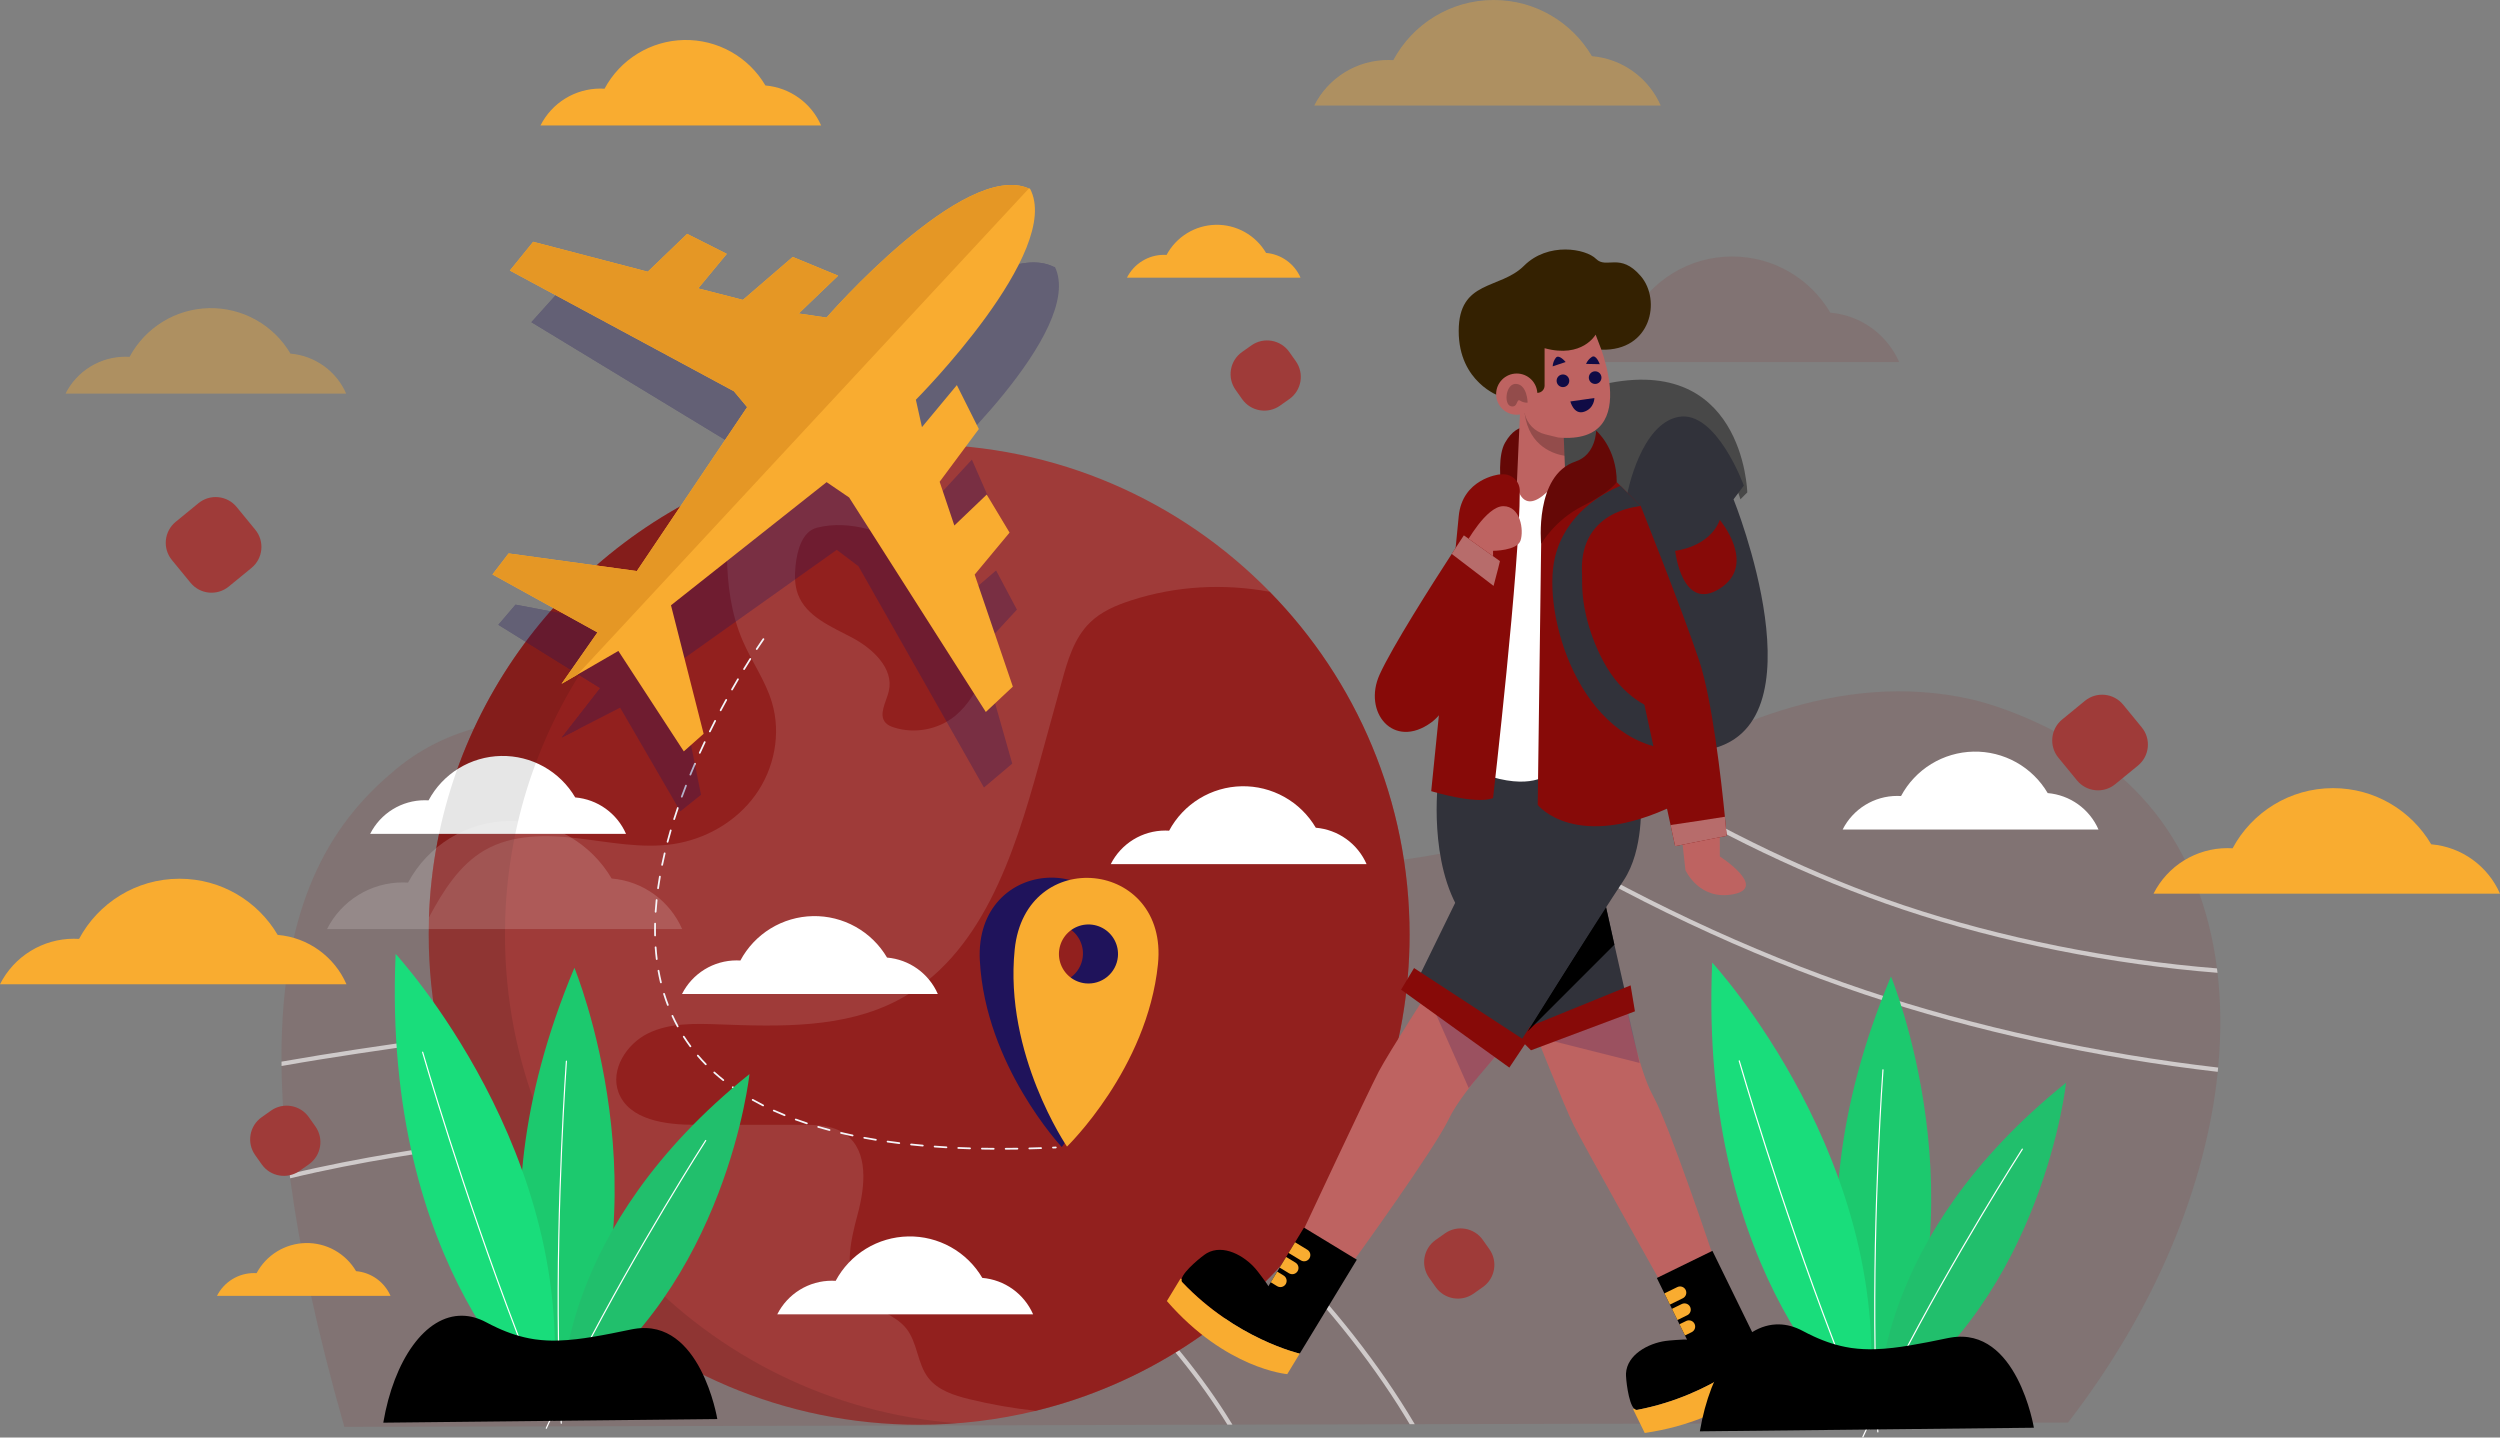 <svg width="600" height="345" viewBox="0 0 600 345" fill="none" xmlns="http://www.w3.org/2000/svg">
<rect x="0" y="0" width="600" height="345" fill="#808080" stroke="none"/>
<g clip-path="url(#clip0_948_2663)">
<g opacity="0.11">
<path d="M455.788 86.888H372.635C374.29 83.603 376.826 80.842 379.959 78.913C383.093 76.984 386.701 75.964 390.381 75.965C390.79 75.965 391.205 75.98 391.613 76.004C396.214 67.41 405.28 61.565 415.717 61.565C425.762 61.565 434.533 66.977 439.278 75.046C446.691 75.672 452.941 80.364 455.788 86.888Z" fill="#870A08"/>
</g>
<g opacity="0.11">
<path d="M532.35 256.214C532.329 256.557 532.298 256.899 532.257 257.243C529.512 284.118 517.58 313.881 496.325 341.411C444.064 341.546 391.802 341.678 339.541 341.806H338.325C324.149 341.848 309.968 341.883 295.784 341.91C295.375 341.921 294.984 341.921 294.579 341.921L82.646 342.451C76.035 319.325 71.877 299.639 69.638 282.798C69.596 282.456 69.545 282.102 69.503 281.76C68.276 272.233 67.663 263.631 67.57 255.84C67.57 255.486 67.559 255.133 67.559 254.791C67.32 213.995 81.445 195.837 95.114 184.542C149.288 139.778 263.683 234.886 364.848 199.73C365.264 199.595 365.69 199.45 366.106 199.294C372.65 196.95 379.002 194.102 385.106 190.776C386.998 189.747 389.139 188.521 391.509 187.171C391.873 186.963 392.245 186.745 392.631 186.537C410.498 176.377 440.412 160.254 473.458 167.92C475.683 168.44 501.013 174.642 517.113 194.931C525.242 205.164 530.23 218.004 532.07 232.413C532.122 232.767 532.163 233.12 532.205 233.476C533.046 240.714 533.098 248.339 532.35 256.214Z" fill="#870A08"/>
</g>
<g opacity="0.62">
<path d="M532.069 232.413C506.999 230.409 480.359 225.121 456.993 217.298C436.226 210.327 412.954 199.315 392.634 186.537C392.249 186.745 391.875 186.963 391.511 187.171C411.333 199.721 434.512 210.847 456.661 218.274C480.172 226.16 506.988 231.489 532.204 233.473C532.163 233.12 532.121 232.767 532.069 232.413Z" fill="white"/>
</g>
<g opacity="0.62">
<path d="M447.733 237.649C420.105 228.382 391.263 214.742 366.108 199.294C365.692 199.449 365.266 199.595 364.851 199.73C390.233 215.407 419.44 229.255 447.4 238.636C473.853 247.508 503.475 253.917 532.257 257.242C532.298 256.899 532.329 256.556 532.35 256.213C503.652 252.9 474.102 246.5 447.733 237.649Z" fill="white"/>
</g>
<g opacity="0.62">
<path d="M294.223 339.407C280.202 317.476 258.708 297.087 236.726 284.856C195.94 262.178 155.747 267.87 116.862 273.376C103.807 275.215 86.304 277.698 69.507 281.76C69.549 282.103 69.6 282.456 69.642 282.798C86.419 278.726 103.953 276.257 117.018 274.405C134.28 271.952 151.807 269.47 169.529 269.47C191.522 269.47 213.807 273.304 236.227 285.77C258.065 297.915 279.414 318.172 293.352 339.968C293.768 340.622 294.17 341.266 294.579 341.921C294.988 341.921 295.379 341.921 295.785 341.91C295.273 341.078 294.754 340.238 294.223 339.407Z" fill="white"/>
</g>
<g opacity="0.62">
<path d="M336.319 336.56C317.818 307.615 289.452 280.713 260.443 264.587C206.633 234.66 153.583 242.168 102.278 249.441C92.252 250.854 80.226 252.557 67.562 254.791C67.562 255.133 67.572 255.487 67.572 255.84C80.284 253.596 92.36 251.892 102.423 250.469C153.553 243.228 206.425 235.738 259.943 265.491C288.808 281.542 317.027 308.324 335.435 337.119C336.433 338.688 337.396 340.25 338.324 341.804H339.541C338.512 340.061 337.438 338.313 336.319 336.56Z" fill="white"/>
</g>
<path d="M338.301 224.288C338.301 279.627 300.083 326.047 248.582 338.599C239.418 340.821 230.022 341.943 220.593 341.939C155.577 341.936 102.887 289.271 102.887 224.288C102.887 222.898 102.915 221.529 102.945 220.163C104.663 171.216 136.222 129.879 180.05 113.815C192.694 109.167 206.354 106.64 220.595 106.64C253.553 106.64 283.372 120.177 304.734 142.022C325.513 163.227 338.301 192.276 338.301 224.288Z" fill="#9F3B39"/>
<g opacity="0.54">
<path d="M338.301 224.288C338.301 279.627 300.083 326.047 248.582 338.599C243.218 338.015 237.897 337.084 232.654 335.81C228.963 334.91 225.069 333.66 222.773 330.668C220.128 327.211 220.215 322.246 217.512 318.845C214.781 315.418 209.897 314.43 206.933 311.205C202.196 306.151 204.027 298.133 205.828 291.452C207.63 284.771 208.528 276.288 202.922 272.222C199.896 270.014 195.86 269.927 192.111 269.955H166.999C159.821 269.985 150.927 268.851 148.429 262.142C146.423 256.709 150.346 250.551 155.546 247.996C160.719 245.469 166.793 245.643 172.577 245.847C187.196 246.399 202.63 246.835 215.563 240.008C235.53 229.434 243.319 205.323 249.335 183.566L254.828 163.609C256.218 158.496 257.792 153.152 261.542 149.463C264.273 146.765 267.935 145.222 271.568 144.06C282.235 140.603 293.715 139.993 304.73 142.026C325.513 163.227 338.301 192.276 338.301 224.288Z" fill="#870A08"/>
</g>
<g opacity="0.54">
<path d="M236.153 146.701C231.223 138.916 211.872 122.617 196.06 126.644C192.507 127.549 191.303 132.103 190.928 135.748C190.689 138.079 190.698 140.495 191.528 142.685C193.527 147.957 199.428 150.363 204.42 152.988C209.413 155.613 214.606 160.411 213.305 165.896C212.686 168.504 210.738 171.524 212.559 173.491C213.078 174.051 213.813 174.357 214.54 174.592C219.488 176.192 225.218 175.109 229.241 171.812C232.251 169.347 234.222 165.869 236.092 162.458C237.411 160.052 238.747 157.526 238.854 154.783C238.968 151.902 237.699 149.139 236.153 146.701Z" fill="#870A08"/>
</g>
<g opacity="0.54">
<path d="M181.241 190.882C176.649 197.244 169.297 201.43 161.535 202.589C153.979 203.693 146.306 202.098 138.691 201.194C131.106 200.295 122.968 200.236 116.341 204.041C110.238 207.585 106.343 213.86 103.001 220.076C102.972 220.105 102.972 220.135 102.943 220.163C104.661 171.216 136.221 129.879 180.049 113.815C178.784 115.27 177.728 116.894 176.91 118.639C174.818 123.142 174.411 128.288 174.469 133.251C174.556 140.31 175.486 147.456 178.305 153.905C180.456 158.872 183.711 163.346 185.252 168.546C187.519 176.038 185.862 184.52 181.241 190.882Z" fill="#870A08"/>
</g>
<path d="M364.207 247.907C364.207 247.907 351.253 261.085 347.769 268.451C344.285 275.816 325.19 302.161 325.19 302.161L312.661 295.56C312.661 295.56 328.429 261.863 330.904 257.167C333.379 252.471 343.873 236.202 343.873 236.202L364.207 247.907Z" fill="#BE6361"/>
<path d="M389.605 237.679C389.605 237.679 392.773 255.881 396.731 263.003C400.69 270.124 410.983 300.986 410.983 300.986L398.314 307.317C398.314 307.317 380.105 274.872 377.73 270.124C375.355 265.377 368.24 247.374 368.24 247.374L389.605 237.679Z" fill="#BE6361"/>
<g opacity="0.22">
<path d="M368.786 248.88L393.513 255.113L390.121 240.351L368.786 248.88Z" fill="#1F135B"/>
</g>
<path d="M362.456 128.897C362.456 128.897 357.921 112.003 361.22 106.235C364.518 100.466 368.641 102.938 368.641 102.938L364.102 121.48L362.456 128.897Z" fill="#650806"/>
<path d="M396.262 135.49C396.262 135.49 390.49 114.885 400.385 104.998C410.28 95.112 417.7 119.832 417.7 119.832L419.349 118.184C419.349 118.184 418.524 83.571 383.069 92.637L382.113 120.503L396.262 135.49Z" fill="#484848"/>
<path d="M390.49 240.152C382.245 245.921 367.404 249.217 367.404 249.217C367.404 249.217 367.123 248.624 366.604 247.569C364.345 242.962 357.624 229.62 350.913 219.549C342.668 207.188 345.141 187.409 345.141 187.409V184.113H382.657C382.657 184.113 382.248 201.419 383.066 206.363C383.347 208.028 384.278 212.404 385.4 217.484C386.043 220.459 386.761 223.664 387.453 226.714C389.054 233.897 390.49 240.152 390.49 240.152Z" fill="#31323A"/>
<path d="M363.282 247.913L367.439 252.069L392.384 242.719L391.345 236.485L363.282 247.913Z" fill="#870A08"/>
<path d="M387.456 226.711L366.604 247.569L385.403 217.479C386.046 220.456 386.763 223.66 387.456 226.711Z" fill="black"/>
<path d="M393.789 192.353C393.789 192.353 394.613 203.891 389.666 211.308C384.718 218.724 363.284 252.514 363.284 252.514C363.284 252.514 350.092 245.921 339.373 236.856L357.512 199.77V184.113H390.494L393.789 192.353Z" fill="#31323A"/>
<path d="M376.581 122.032L363.809 121.34L365.037 93.872L366.695 95.348L375.27 102.979L375.344 103.045V103.078L375.756 109.432L376.581 122.032Z" fill="#BE6361"/>
<g opacity="0.23">
<path d="M375.757 109.432C373.184 109.061 367.016 107.338 365.911 99.23C365.557 96.617 365.928 95.512 366.695 95.348L375.27 102.979C375.298 103.009 375.323 103.042 375.344 103.078L375.757 109.432Z" fill="black"/>
</g>
<path d="M364.208 116.948C364.208 116.948 365.332 123.724 371.314 118.069L371.526 185.76C371.526 185.76 367.404 189.881 355.861 185.76C355.861 185.76 355.241 151.148 364.208 116.948Z" fill="white"/>
<path d="M359.779 113.874C359.779 113.874 350.913 114.887 350.088 123.953C349.264 133.018 343.492 189.881 343.492 189.881C343.492 189.881 354.209 193.178 358.334 191.53C358.334 191.53 364.788 135.506 364.746 117.772C364.745 117.238 364.635 116.71 364.424 116.22C364.213 115.729 363.905 115.287 363.518 114.919C363.131 114.551 362.673 114.265 362.173 114.079C361.672 113.892 361.139 113.809 360.606 113.835L359.779 113.874Z" fill="#870A08"/>
<path d="M383.117 103.35H375.237L375.707 115.242C375.707 115.242 385.267 110.767 383.117 103.35Z" fill="#484848"/>
<path d="M382.555 79.406C382.555 79.406 395.548 106.884 373.987 105.007L370.828 104.232C369.625 103.937 368.528 103.312 367.66 102.429C366.792 101.545 366.188 100.438 365.914 99.23L363.909 90.39C363.909 90.39 362.526 80.563 372.177 78.377C381.827 76.192 382.555 79.406 382.555 79.406Z" fill="#BE6361"/>
<path d="M370.702 83.571V92.548C370.702 93.009 370.519 93.45 370.193 93.776C369.867 94.101 369.425 94.284 368.965 94.284L359.983 95.109C359.983 95.109 350.088 91.812 350.088 79.451C350.088 67.089 359.983 69.557 365.755 63.792C371.526 58.028 380.596 59.672 383.069 62.144C385.542 64.616 388.841 60.496 393.786 66.265C398.732 72.034 396.317 84.284 384.333 83.927L382.952 80.306C382.952 80.306 379.772 86.046 370.702 83.571Z" fill="#342101"/>
<path d="M418.524 116.536L416.051 119.832C416.051 119.832 438.313 175.047 409.454 179.992L390.593 118.287C390.593 118.287 393.789 101.701 402.858 100.053C411.927 98.404 418.524 116.536 418.524 116.536Z" fill="#31323A"/>
<path d="M403.683 201.42L404.507 208.837C404.507 208.837 407.806 216.254 416.051 214.605C424.295 212.957 412.753 205.54 412.753 205.54V199.771L403.683 201.42Z" fill="#BE6361"/>
<path d="M402.034 193.178C378.122 204.715 369.052 193.178 369.052 193.178L369.877 130.544C369.877 120.654 388.017 115.71 388.017 115.71L393.789 121.478C393.789 121.478 392.14 142.084 397.911 161.036C398.944 164.424 399.803 167.862 400.484 171.338C401.111 174.486 401.523 177.378 401.793 179.942C402.66 188.192 402.034 193.178 402.034 193.178Z" fill="#870A08"/>
<path d="M369.877 130.546C369.877 130.546 368.228 114.063 378.122 110.767C383.069 109.118 383.069 103.35 383.069 103.35C383.069 103.35 388.017 107.47 388.017 115.711C388.017 115.711 386.368 118.184 379.772 121.48C373.175 124.776 369.877 130.546 369.877 130.546Z" fill="#650806"/>
<path d="M351.737 130.546C351.737 130.546 356.673 121.48 360.802 121.48C364.931 121.48 365.755 127.249 364.93 129.721C364.105 132.194 358.334 132.194 358.334 132.194V135.49L351.737 130.546Z" fill="#BE6361"/>
<path d="M359.983 134.666C359.983 134.666 359.439 137.031 358.457 140.616C355.835 150.225 350.096 168.594 343.492 173.399C334.423 179.992 327.002 170.927 331.124 161.861C334.142 155.22 343.583 140.394 348.414 132.944C350.179 130.224 351.325 128.485 351.325 128.485L359.983 134.666Z" fill="#870A08"/>
<path d="M403.593 180.293C402.978 180.293 402.366 180.27 401.774 180.226L401.538 180.208L401.512 179.973C401.208 177.111 400.768 174.225 400.203 171.394L400.122 170.97L400.545 171.061C402.88 171.565 404.475 171.47 404.489 171.47L404.793 171.45V180.268L404.518 180.278C404.209 180.287 403.9 180.293 403.593 180.293ZM402.052 179.676C402.761 179.721 403.488 179.735 404.223 179.716V172.044C403.089 172.041 401.957 171.926 400.845 171.703C401.357 174.338 401.763 177.016 402.052 179.676Z" fill="#1B1464"/>
<path d="M401.795 179.943C379.046 178.377 370.001 147.324 373.175 133.842C375.637 123.367 384.554 118.426 388.899 116.594L393.789 121.48C376.473 124.777 377.298 144.556 384.719 158.565C389.459 167.515 396.221 170.416 400.484 171.339C401.111 174.487 401.523 177.38 401.795 179.943Z" fill="#31323A"/>
<path d="M414.402 200.595L402.033 203.067L400.937 198.007L393.789 165.158C393.789 165.158 381.421 155.265 379.772 138.787C378.122 122.309 393.789 121.48 393.789 121.48C393.789 121.48 403.683 146.203 407.806 158.566C410.93 167.927 413.107 187.211 413.973 196.021C414.251 198.847 414.402 200.595 414.402 200.595Z" fill="#870A08"/>
<path d="M402.033 132.194C402.033 132.194 410.279 131.37 412.75 124.777C412.75 124.777 421.82 135.488 412.75 141.259C403.681 147.029 402.033 132.194 402.033 132.194Z" fill="#870A08"/>
<path d="M375.106 92.907C375.945 92.907 376.625 92.228 376.625 91.389C376.625 90.55 375.945 89.871 375.106 89.871C374.267 89.871 373.587 90.55 373.587 91.389C373.587 92.228 374.267 92.907 375.106 92.907Z" fill="#100B45"/>
<path d="M382.833 92.148C383.672 92.148 384.352 91.468 384.352 90.629C384.352 89.791 383.672 89.111 382.833 89.111C381.994 89.111 381.314 89.791 381.314 90.629C381.314 91.468 381.994 92.148 382.833 92.148Z" fill="#100B45"/>
<path d="M392.189 338.078C392.416 338.316 392.662 338.425 392.939 338.372C411.408 334.849 422.567 323.89 422.567 323.89L410.978 300.199L397.644 306.716L404.889 321.522C404.841 321.427 403.355 321.522 402.148 321.604C401.406 321.664 400.771 321.717 400.62 321.727C400.317 321.747 400.004 321.781 399.69 321.833C395.58 322.419 390.483 325.114 390.237 329.637C390.174 330.733 390.786 336.672 392.189 338.078Z" fill="black"/>
<path d="M391.955 338.238L394.737 343.916C416.153 340.788 425.106 329.072 425.106 329.072L422.57 323.89C422.57 323.89 411.411 334.846 392.942 338.372C392.666 338.425 392.419 338.316 392.193 338.078L391.955 338.238Z" fill="#F9AC30"/>
<path d="M399.454 310.415L400.769 313.103L403.873 311.586C404.229 311.412 404.502 311.103 404.631 310.728C404.76 310.353 404.734 309.942 404.56 309.585C404.385 309.229 404.077 308.956 403.701 308.827C403.326 308.699 402.914 308.724 402.558 308.898L399.454 310.415Z" fill="#F9AC30"/>
<path d="M401.265 314.119L402.58 316.807L404.943 315.652C405.119 315.566 405.277 315.446 405.407 315.299C405.537 315.151 405.637 314.98 405.701 314.794C405.765 314.608 405.791 314.412 405.779 314.216C405.767 314.02 405.716 313.828 405.63 313.652C405.543 313.475 405.423 313.317 405.276 313.187C405.129 313.057 404.957 312.958 404.771 312.894C404.396 312.765 403.984 312.79 403.628 312.965L401.265 314.119Z" fill="#F9AC30"/>
<path d="M404.699 317.029L403.077 317.821L404.391 320.509L406.013 319.715C406.367 319.539 406.637 319.231 406.763 318.857C406.89 318.483 406.864 318.074 406.69 317.72C406.517 317.365 406.21 317.093 405.837 316.964C405.464 316.835 405.055 316.858 404.699 317.029Z" fill="#F9AC30"/>
<path d="M283.593 306.957C283.511 307.276 283.556 307.542 283.75 307.747C296.683 321.388 311.937 324.864 311.937 324.864L325.637 302.327L312.957 294.624L304.394 308.71C304.45 308.618 303.568 307.418 302.845 306.449C302.395 305.857 302.007 305.351 301.917 305.229C301.732 304.977 301.535 304.735 301.326 304.503C298.614 301.362 293.594 298.526 289.651 300.759C288.693 301.298 284.02 305.019 283.593 306.957Z" fill="black"/>
<path d="M283.332 306.847L280.048 312.249C294.237 328.581 308.939 329.794 308.939 329.794L311.937 324.864C311.937 324.864 296.683 321.388 283.75 307.747C283.556 307.542 283.516 307.276 283.593 306.957L283.332 306.847Z" fill="#F9AC30"/>
<path d="M310.813 298.145L309.258 300.702L312.211 302.495C312.55 302.701 312.957 302.764 313.343 302.67C313.728 302.576 314.061 302.333 314.267 301.994C314.473 301.655 314.536 301.248 314.442 300.862C314.348 300.477 314.104 300.144 313.765 299.938L310.813 298.145Z" fill="#F9AC30"/>
<path d="M308.672 301.666L307.117 304.223L309.365 305.588C309.705 305.794 310.112 305.857 310.498 305.763C310.883 305.668 311.216 305.425 311.422 305.086C311.628 304.747 311.691 304.34 311.597 303.955C311.503 303.569 311.259 303.237 310.92 303.031L308.672 301.666Z" fill="#F9AC30"/>
<path d="M308.075 306.126L306.531 305.189L304.976 307.745L306.519 308.683C306.859 308.889 307.266 308.952 307.651 308.857C308.037 308.763 308.369 308.52 308.576 308.181C308.782 307.842 308.845 307.435 308.751 307.049C308.656 306.664 308.413 306.332 308.074 306.126H308.075Z" fill="#F9AC30"/>
<path d="M364.016 99.535C366.748 99.535 368.963 97.321 368.963 94.59C368.963 91.859 366.748 89.646 364.016 89.646C361.284 89.646 359.069 91.859 359.069 94.59C359.069 97.321 361.284 99.535 364.016 99.535Z" fill="#BE6361"/>
<path d="M376.885 96.349L382.657 95.525C382.657 95.525 382.657 97.997 380.184 98.822C377.711 99.646 376.885 96.349 376.885 96.349Z" fill="#100B45"/>
<path d="M359.983 134.666C359.983 134.666 359.439 137.031 358.457 140.616L348.414 132.944C350.179 130.224 351.325 128.485 351.325 128.485L359.983 134.666Z" fill="#B76C6B"/>
<path d="M414.402 200.595L402.034 203.067L400.937 198.007C404.681 197.471 410.073 196.639 413.973 196.021C414.251 198.847 414.402 200.595 414.402 200.595Z" fill="#B76C6B"/>
<g opacity="0.23">
<path d="M366.631 96.62C366.631 96.62 366.561 92.418 363.969 92.138C361.376 91.857 360.815 97.039 362.602 97.494C364.388 97.95 363.863 95.532 364.844 96.164C365.825 96.796 366.631 96.62 366.631 96.62Z" fill="black"/>
</g>
<path d="M503.639 199.087H442.237C443.458 196.661 445.331 194.621 447.644 193.197C449.958 191.772 452.622 191.019 455.34 191.02C455.644 191.02 455.949 191.031 456.25 191.049C457.94 187.888 460.442 185.235 463.499 183.362C466.556 181.488 470.057 180.463 473.642 180.391C477.227 180.319 480.766 181.203 483.896 182.952C487.026 184.701 489.633 187.252 491.449 190.342C494.08 190.567 496.602 191.498 498.748 193.037C500.894 194.577 502.584 196.667 503.639 199.087Z" fill="white"/>
<path d="M327.981 207.398H266.578C267.8 204.972 269.672 202.932 271.986 201.508C274.3 200.084 276.964 199.33 279.682 199.331C279.986 199.331 280.291 199.342 280.592 199.361C282.282 196.2 284.784 193.546 287.841 191.673C290.898 189.8 294.399 188.774 297.984 188.702C301.569 188.63 305.108 189.514 308.238 191.263C311.368 193.012 313.975 195.562 315.791 198.653C318.422 198.878 320.944 199.809 323.09 201.348C325.236 202.888 326.926 204.978 327.981 207.398Z" fill="white"/>
<path d="M225.08 238.564H163.678C164.9 236.138 166.772 234.099 169.086 232.674C171.399 231.25 174.064 230.496 176.781 230.497C177.086 230.497 177.39 230.508 177.691 230.526C179.381 227.366 181.884 224.712 184.94 222.839C187.997 220.965 191.498 219.94 195.083 219.868C198.668 219.796 202.208 220.68 205.337 222.429C208.467 224.178 211.074 226.729 212.89 229.819C215.522 230.044 218.044 230.975 220.189 232.515C222.335 234.054 224.025 236.144 225.08 238.564Z" fill="white"/>
<path d="M247.947 315.44H186.544C187.766 313.014 189.639 310.975 191.953 309.55C194.266 308.126 196.931 307.372 199.648 307.373C199.953 307.373 200.257 307.384 200.558 307.403C202.248 304.242 204.751 301.589 207.807 299.716C210.864 297.842 214.365 296.817 217.95 296.745C221.535 296.673 225.074 297.557 228.204 299.305C231.333 301.054 233.94 303.605 235.756 306.695C238.388 306.92 240.91 307.851 243.056 309.39C245.201 310.93 246.891 313.02 247.947 315.44Z" fill="white"/>
<path d="M150.243 200.125H88.841C90.063 197.699 91.935 195.66 94.249 194.236C96.562 192.811 99.227 192.058 101.944 192.059C102.249 192.059 102.554 192.07 102.855 192.088C104.545 188.928 107.047 186.274 110.104 184.401C113.161 182.528 116.662 181.502 120.246 181.43C123.831 181.358 127.371 182.242 130.5 183.991C133.63 185.74 136.237 188.29 138.053 191.38C140.685 191.605 143.207 192.537 145.352 194.076C147.498 195.615 149.188 197.705 150.243 200.125Z" fill="white"/>
<g opacity="0.1">
<path d="M229.767 341.577C226.747 341.823 223.685 341.933 220.593 341.933C155.581 341.933 102.887 289.275 102.887 224.287C102.887 222.897 102.917 221.532 102.947 220.159C104.656 171.212 136.216 129.878 180.052 113.817C192.695 109.171 206.354 106.64 220.593 106.64C223.684 106.64 226.746 106.759 229.777 106.996C219.041 107.811 208.469 110.107 198.362 113.817C154.526 129.878 122.966 171.212 121.258 220.159C121.227 221.532 121.196 222.894 121.196 224.287C121.194 286.206 169.027 336.931 229.767 341.577Z" fill="black"/>
</g>
<path d="M241.341 275.923C241.287 275.919 241.236 275.895 241.199 275.856C241.162 275.816 241.141 275.764 241.141 275.71C241.141 275.655 241.162 275.603 241.199 275.563C241.236 275.524 241.287 275.5 241.341 275.497C242.278 275.493 243.224 275.483 244.179 275.468C244.312 275.488 244.394 275.56 244.396 275.677C244.397 275.705 244.392 275.733 244.381 275.759C244.371 275.785 244.356 275.809 244.336 275.829C244.316 275.849 244.293 275.865 244.267 275.876C244.242 275.888 244.214 275.894 244.186 275.894C243.229 275.909 242.281 275.918 241.344 275.923H241.341ZM238.501 275.923C237.543 275.917 236.595 275.906 235.657 275.888C235.601 275.887 235.547 275.863 235.508 275.823C235.469 275.782 235.448 275.727 235.449 275.671C235.448 275.642 235.454 275.614 235.464 275.588C235.475 275.562 235.491 275.539 235.512 275.519C235.532 275.5 235.556 275.484 235.583 275.475C235.609 275.465 235.637 275.461 235.666 275.462C236.601 275.48 237.547 275.491 238.504 275.497C238.558 275.5 238.609 275.524 238.646 275.563C238.683 275.603 238.704 275.655 238.704 275.71C238.704 275.764 238.683 275.816 238.646 275.856C238.609 275.895 238.558 275.919 238.504 275.923H238.501ZM247.022 275.841C246.968 275.838 246.917 275.815 246.879 275.776C246.841 275.736 246.82 275.684 246.819 275.63C246.819 275.576 246.839 275.523 246.876 275.483C246.912 275.443 246.963 275.419 247.017 275.415C247.954 275.391 248.9 275.362 249.855 275.328C249.91 275.329 249.963 275.351 250.004 275.389C250.045 275.427 250.07 275.478 250.075 275.533C250.076 275.561 250.072 275.589 250.062 275.616C250.052 275.642 250.037 275.666 250.018 275.686C249.999 275.707 249.976 275.723 249.95 275.735C249.925 275.747 249.897 275.753 249.869 275.754C248.914 275.787 247.967 275.816 247.028 275.841H247.022ZM232.82 275.822H232.814C231.855 275.793 230.908 275.757 229.972 275.716C229.944 275.715 229.916 275.708 229.891 275.697C229.866 275.685 229.843 275.668 229.824 275.647C229.805 275.627 229.791 275.603 229.781 275.576C229.772 275.55 229.768 275.522 229.769 275.494C229.772 275.438 229.797 275.386 229.839 275.348C229.88 275.31 229.934 275.289 229.991 275.29C230.925 275.331 231.87 275.367 232.827 275.396C232.881 275.4 232.932 275.425 232.968 275.465C233.005 275.505 233.025 275.558 233.024 275.612C233.023 275.666 233.002 275.718 232.964 275.757C232.926 275.796 232.875 275.82 232.82 275.822ZM252.732 275.638C252.675 275.639 252.621 275.618 252.579 275.581C252.536 275.544 252.51 275.492 252.503 275.436C252.5 275.409 252.503 275.382 252.511 275.356C252.519 275.33 252.532 275.305 252.549 275.285C252.567 275.264 252.588 275.247 252.613 275.235C252.637 275.222 252.664 275.215 252.691 275.214L253.384 275.182C253.412 275.18 253.44 275.184 253.466 275.194C253.492 275.203 253.517 275.218 253.537 275.237C253.558 275.256 253.575 275.278 253.587 275.304C253.598 275.329 253.605 275.357 253.606 275.385C253.609 275.441 253.589 275.496 253.551 275.538C253.513 275.579 253.46 275.605 253.404 275.608L252.742 275.638H252.732ZM227.145 275.572H227.132C226.175 275.517 225.229 275.455 224.295 275.386C224.239 275.382 224.186 275.356 224.149 275.313C224.112 275.27 224.094 275.214 224.098 275.158C224.099 275.13 224.107 275.103 224.119 275.077C224.132 275.052 224.149 275.03 224.17 275.012C224.192 274.993 224.216 274.979 224.243 274.971C224.27 274.962 224.298 274.959 224.326 274.962C225.258 275.029 226.202 275.09 227.158 275.147C227.214 275.148 227.267 275.172 227.306 275.213C227.345 275.254 227.366 275.309 227.364 275.365C227.362 275.422 227.338 275.475 227.297 275.514C227.256 275.553 227.202 275.573 227.145 275.572ZM221.48 275.158H221.461C220.504 275.073 219.56 274.982 218.631 274.884C218.603 274.881 218.576 274.873 218.551 274.86C218.526 274.846 218.505 274.828 218.487 274.807C218.469 274.785 218.456 274.76 218.448 274.733C218.44 274.706 218.438 274.678 218.441 274.65C218.448 274.595 218.477 274.544 218.52 274.509C218.564 274.474 218.619 274.456 218.675 274.461C219.602 274.558 220.543 274.648 221.499 274.733C221.552 274.739 221.601 274.766 221.636 274.807C221.671 274.848 221.689 274.9 221.687 274.954C221.684 275.008 221.662 275.059 221.623 275.097C221.585 275.134 221.534 275.156 221.48 275.158ZM215.835 274.565H215.809C214.855 274.447 213.915 274.323 212.99 274.191C212.962 274.187 212.935 274.178 212.911 274.163C212.887 274.149 212.866 274.13 212.849 274.108C212.833 274.086 212.82 274.06 212.813 274.033C212.806 274.006 212.805 273.978 212.809 273.95C212.812 273.922 212.821 273.896 212.835 273.871C212.85 273.847 212.868 273.826 212.891 273.809C212.913 273.792 212.939 273.78 212.966 273.773C212.993 273.766 213.022 273.765 213.05 273.77C213.972 273.902 214.91 274.026 215.861 274.142C215.914 274.15 215.962 274.178 215.996 274.219C216.029 274.261 216.046 274.313 216.043 274.367C216.039 274.42 216.016 274.47 215.978 274.507C215.939 274.544 215.889 274.565 215.835 274.567V274.565ZM210.212 273.763C210.201 273.764 210.19 273.764 210.178 273.763C209.228 273.609 208.294 273.447 207.375 273.277C207.32 273.266 207.272 273.235 207.24 273.189C207.208 273.143 207.196 273.086 207.205 273.031C207.216 272.977 207.248 272.929 207.294 272.897C207.339 272.865 207.396 272.852 207.451 272.86C208.366 273.03 209.297 273.192 210.244 273.346C210.298 273.354 210.346 273.382 210.379 273.424C210.412 273.467 210.429 273.52 210.424 273.573C210.42 273.627 210.395 273.677 210.356 273.713C210.316 273.749 210.264 273.769 210.21 273.769L210.212 273.763ZM204.628 272.73C204.613 272.73 204.599 272.729 204.584 272.726C203.642 272.528 202.716 272.323 201.807 272.11C201.78 272.103 201.754 272.092 201.732 272.075C201.709 272.059 201.69 272.038 201.675 272.015C201.66 271.991 201.65 271.964 201.646 271.937C201.641 271.909 201.642 271.881 201.649 271.854C201.655 271.827 201.667 271.801 201.683 271.778C201.699 271.755 201.72 271.736 201.744 271.721C201.768 271.707 201.794 271.697 201.822 271.692C201.849 271.688 201.878 271.689 201.905 271.695C202.811 271.908 203.733 272.112 204.672 272.309C204.724 272.32 204.771 272.349 204.802 272.392C204.834 272.434 204.848 272.487 204.842 272.54C204.837 272.593 204.812 272.641 204.772 272.677C204.733 272.712 204.681 272.731 204.628 272.73ZM199.094 271.424C199.076 271.424 199.057 271.421 199.04 271.416C198.119 271.171 197.198 270.918 196.298 270.653C196.247 270.635 196.204 270.598 196.178 270.549C196.153 270.501 196.148 270.444 196.164 270.391C196.179 270.339 196.215 270.294 196.262 270.267C196.31 270.239 196.366 270.232 196.42 270.245C197.314 270.508 198.232 270.764 199.148 271.005C199.198 271.018 199.242 271.049 199.271 271.092C199.301 271.135 199.313 271.187 199.306 271.238C199.3 271.29 199.274 271.337 199.235 271.371C199.196 271.405 199.146 271.424 199.094 271.424ZM193.648 269.819C193.625 269.819 193.603 269.815 193.582 269.808C192.682 269.512 191.774 269.199 190.893 268.877C190.841 268.856 190.8 268.816 190.778 268.765C190.755 268.715 190.753 268.658 190.772 268.606C190.791 268.554 190.83 268.511 190.879 268.487C190.929 268.463 190.986 268.459 191.039 268.476C191.916 268.797 192.816 269.109 193.714 269.403C193.763 269.419 193.804 269.451 193.831 269.494C193.858 269.538 193.868 269.589 193.86 269.64C193.852 269.69 193.826 269.736 193.787 269.769C193.748 269.801 193.699 269.819 193.648 269.819ZM188.318 267.868C188.29 267.868 188.262 267.862 188.236 267.852C187.35 267.492 186.471 267.116 185.618 266.728C185.593 266.716 185.57 266.7 185.551 266.679C185.532 266.659 185.517 266.635 185.507 266.609C185.497 266.582 185.493 266.555 185.494 266.527C185.495 266.499 185.501 266.471 185.513 266.446C185.536 266.395 185.579 266.355 185.632 266.335C185.685 266.315 185.743 266.317 185.795 266.339C186.638 266.723 187.513 267.099 188.394 267.457C188.439 267.477 188.475 267.511 188.498 267.554C188.52 267.597 188.527 267.647 188.518 267.694C188.508 267.742 188.483 267.785 188.445 267.816C188.408 267.848 188.361 267.865 188.312 267.866L188.318 267.868ZM183.151 265.519C183.118 265.52 183.085 265.512 183.055 265.497C182.196 265.061 181.352 264.61 180.545 264.154C180.52 264.14 180.499 264.122 180.482 264.1C180.464 264.078 180.452 264.052 180.444 264.026C180.437 263.999 180.435 263.971 180.438 263.943C180.441 263.915 180.45 263.888 180.464 263.864C180.478 263.84 180.496 263.818 180.518 263.801C180.54 263.784 180.565 263.771 180.592 263.764C180.619 263.756 180.647 263.754 180.675 263.757C180.703 263.761 180.73 263.77 180.754 263.783C181.556 264.236 182.395 264.683 183.247 265.116C183.291 265.138 183.325 265.173 183.346 265.217C183.366 265.26 183.371 265.309 183.36 265.356C183.349 265.403 183.322 265.445 183.284 265.474C183.246 265.504 183.199 265.52 183.151 265.519ZM178.214 262.725C178.174 262.725 178.134 262.714 178.1 262.693C177.294 262.184 176.498 261.651 175.733 261.108C175.687 261.075 175.656 261.026 175.646 260.97C175.637 260.915 175.65 260.858 175.682 260.812C175.715 260.765 175.764 260.734 175.82 260.725C175.876 260.715 175.933 260.728 175.979 260.76C176.738 261.298 177.528 261.828 178.327 262.332C178.366 262.357 178.395 262.394 178.412 262.437C178.428 262.48 178.43 262.527 178.417 262.571C178.404 262.615 178.377 262.654 178.341 262.682C178.304 262.71 178.259 262.725 178.213 262.725H178.214ZM173.589 259.442C173.541 259.442 173.494 259.426 173.457 259.396C172.712 258.802 171.984 258.182 171.284 257.553C171.263 257.534 171.246 257.511 171.234 257.486C171.222 257.461 171.215 257.434 171.214 257.406C171.213 257.378 171.217 257.35 171.226 257.323C171.235 257.297 171.25 257.273 171.269 257.252C171.287 257.232 171.31 257.215 171.335 257.203C171.361 257.191 171.388 257.184 171.416 257.182C171.444 257.181 171.472 257.185 171.498 257.195C171.524 257.204 171.549 257.218 171.569 257.237C172.261 257.86 172.985 258.474 173.722 259.063C173.744 259.08 173.763 259.102 173.776 259.126C173.79 259.151 173.798 259.178 173.801 259.206C173.805 259.233 173.802 259.262 173.794 259.288C173.787 259.315 173.774 259.34 173.756 259.362C173.736 259.387 173.711 259.407 173.683 259.421C173.655 259.435 173.623 259.442 173.592 259.442H173.589ZM169.382 255.643C169.353 255.644 169.325 255.638 169.299 255.627C169.273 255.616 169.249 255.6 169.229 255.58C168.564 254.899 167.92 254.19 167.306 253.475C167.27 253.432 167.252 253.375 167.256 253.319C167.261 253.262 167.288 253.21 167.332 253.173C167.375 253.137 167.431 253.119 167.488 253.123C167.544 253.128 167.597 253.155 167.633 253.199C168.24 253.908 168.879 254.609 169.537 255.282C169.557 255.302 169.573 255.325 169.584 255.351C169.594 255.377 169.6 255.405 169.6 255.433C169.6 255.46 169.594 255.488 169.584 255.514C169.573 255.54 169.557 255.563 169.537 255.583C169.517 255.603 169.493 255.619 169.467 255.629C169.441 255.639 169.412 255.644 169.384 255.643H169.382ZM165.7 251.332C165.667 251.332 165.634 251.324 165.605 251.309C165.575 251.294 165.549 251.273 165.529 251.246C164.965 250.486 164.42 249.697 163.91 248.9C163.883 248.853 163.876 248.797 163.889 248.744C163.902 248.691 163.935 248.645 163.981 248.615C164.027 248.586 164.083 248.575 164.136 248.585C164.19 248.596 164.238 248.626 164.269 248.67C164.774 249.459 165.313 250.24 165.871 250.992C165.888 251.014 165.9 251.04 165.907 251.067C165.914 251.094 165.915 251.122 165.911 251.15C165.907 251.177 165.898 251.204 165.883 251.228C165.869 251.252 165.85 251.273 165.827 251.289C165.791 251.317 165.748 251.331 165.703 251.332H165.7ZM162.648 246.555C162.61 246.555 162.572 246.545 162.539 246.525C162.507 246.506 162.48 246.478 162.462 246.444C162.009 245.615 161.58 244.758 161.184 243.895C161.172 243.87 161.165 243.842 161.164 243.814C161.163 243.787 161.168 243.759 161.178 243.732C161.187 243.706 161.202 243.682 161.221 243.662C161.24 243.641 161.263 243.625 161.288 243.613C161.314 243.601 161.341 243.595 161.369 243.594C161.397 243.593 161.425 243.597 161.451 243.607C161.477 243.617 161.501 243.631 161.522 243.65C161.542 243.669 161.559 243.692 161.571 243.718C161.962 244.571 162.389 245.419 162.835 246.239C162.863 246.289 162.869 246.347 162.854 246.401C162.839 246.455 162.803 246.501 162.754 246.529C162.721 246.546 162.685 246.555 162.648 246.555ZM160.283 241.404C160.24 241.404 160.197 241.39 160.162 241.366C160.126 241.341 160.099 241.307 160.083 241.266C159.75 240.39 159.44 239.484 159.161 238.574C159.145 238.52 159.15 238.461 159.177 238.411C159.204 238.361 159.249 238.323 159.303 238.307C159.358 238.29 159.416 238.296 159.466 238.322C159.516 238.349 159.554 238.394 159.57 238.449C159.847 239.348 160.155 240.248 160.484 241.115C160.504 241.168 160.502 241.226 160.479 241.278C160.456 241.329 160.413 241.37 160.361 241.39C160.336 241.399 160.31 241.404 160.283 241.404ZM158.618 235.987C158.57 235.987 158.524 235.971 158.486 235.942C158.449 235.912 158.422 235.87 158.411 235.824C158.193 234.914 157.997 233.975 157.829 233.032C157.822 233.003 157.821 232.974 157.826 232.945C157.831 232.916 157.842 232.889 157.858 232.865C157.873 232.84 157.894 232.819 157.919 232.803C157.943 232.787 157.97 232.776 157.999 232.771C158.028 232.766 158.057 232.767 158.085 232.774C158.114 232.781 158.14 232.793 158.164 232.81C158.187 232.828 158.207 232.85 158.221 232.875C158.236 232.9 158.245 232.928 158.248 232.957C158.412 233.892 158.609 234.822 158.826 235.723C158.833 235.751 158.834 235.779 158.829 235.807C158.825 235.834 158.815 235.861 158.8 235.885C158.786 235.909 158.767 235.93 158.744 235.946C158.721 235.963 158.695 235.974 158.668 235.981C158.652 235.986 158.635 235.988 158.618 235.989V235.987ZM157.617 230.4C157.565 230.4 157.514 230.38 157.475 230.346C157.436 230.312 157.411 230.264 157.405 230.212C157.292 229.287 157.201 228.332 157.134 227.37C157.132 227.342 157.136 227.314 157.145 227.287C157.153 227.261 157.167 227.236 157.186 227.215C157.204 227.194 157.227 227.177 157.252 227.164C157.277 227.152 157.304 227.145 157.332 227.143C157.36 227.14 157.388 227.143 157.415 227.152C157.442 227.161 157.466 227.175 157.488 227.193C157.509 227.211 157.526 227.234 157.538 227.259C157.551 227.284 157.558 227.312 157.56 227.34C157.626 228.294 157.716 229.243 157.828 230.16C157.835 230.216 157.819 230.273 157.784 230.317C157.749 230.362 157.698 230.391 157.642 230.398L157.617 230.4ZM157.219 224.726C157.163 224.726 157.11 224.704 157.07 224.665C157.03 224.626 157.007 224.573 157.006 224.517C156.997 224.076 156.992 223.634 156.992 223.192C156.992 222.684 156.998 222.176 157.01 221.668C157.01 221.64 157.016 221.612 157.027 221.586C157.038 221.56 157.054 221.537 157.075 221.518C157.095 221.498 157.119 221.483 157.145 221.473C157.171 221.463 157.199 221.459 157.227 221.46C157.255 221.46 157.283 221.467 157.309 221.478C157.334 221.489 157.358 221.505 157.377 221.525C157.396 221.546 157.411 221.569 157.422 221.595C157.432 221.622 157.437 221.649 157.436 221.677C157.424 222.183 157.418 222.688 157.418 223.192C157.418 223.631 157.423 224.069 157.432 224.508C157.433 224.536 157.428 224.564 157.418 224.59C157.407 224.616 157.392 224.64 157.373 224.66C157.353 224.68 157.33 224.697 157.305 224.708C157.279 224.719 157.251 224.725 157.223 224.726H157.219ZM157.349 219.044H157.335C157.279 219.04 157.226 219.014 157.189 218.971C157.152 218.929 157.133 218.874 157.137 218.817C157.197 217.885 157.278 216.93 157.377 215.978C157.383 215.922 157.411 215.871 157.455 215.835C157.499 215.799 157.555 215.783 157.611 215.789C157.667 215.794 157.719 215.822 157.754 215.866C157.79 215.91 157.807 215.966 157.801 216.022C157.703 216.969 157.622 217.919 157.562 218.845C157.558 218.899 157.535 218.949 157.496 218.986C157.456 219.023 157.405 219.043 157.351 219.044H157.349ZM157.933 213.394C157.923 213.395 157.913 213.395 157.903 213.394C157.847 213.386 157.797 213.357 157.763 213.312C157.729 213.267 157.714 213.21 157.722 213.154C157.852 212.228 158 211.279 158.164 210.334C158.176 210.28 158.207 210.232 158.253 210.201C158.299 210.17 158.355 210.158 158.409 210.168C158.464 210.177 158.513 210.207 158.545 210.252C158.578 210.296 158.592 210.352 158.585 210.407C158.421 211.347 158.273 212.287 158.144 213.213C158.136 213.263 158.111 213.309 158.073 213.342C158.035 213.375 157.986 213.394 157.935 213.394H157.933ZM158.906 207.784C158.892 207.784 158.877 207.783 158.863 207.779C158.836 207.774 158.81 207.763 158.787 207.747C158.764 207.731 158.744 207.711 158.729 207.688C158.714 207.665 158.703 207.638 158.698 207.611C158.693 207.584 158.693 207.556 158.699 207.528C158.887 206.613 159.094 205.677 159.314 204.748C159.327 204.693 159.361 204.646 159.41 204.616C159.458 204.586 159.515 204.577 159.57 204.59C159.625 204.603 159.673 204.637 159.703 204.685C159.733 204.733 159.742 204.791 159.729 204.846C159.51 205.774 159.304 206.706 159.116 207.617C159.106 207.664 159.08 207.707 159.042 207.737C159.004 207.768 158.956 207.784 158.908 207.784H158.906ZM160.21 202.25C160.192 202.25 160.173 202.248 160.155 202.243C160.101 202.229 160.054 202.193 160.026 202.144C159.997 202.096 159.989 202.038 160.003 201.983C160.246 201.066 160.5 200.152 160.766 199.243C160.773 199.216 160.786 199.191 160.804 199.169C160.821 199.147 160.843 199.129 160.867 199.116C160.892 199.102 160.919 199.094 160.947 199.091C160.974 199.088 161.003 199.09 161.029 199.098C161.056 199.106 161.081 199.119 161.103 199.136C161.125 199.154 161.143 199.175 161.157 199.2C161.17 199.224 161.179 199.251 161.182 199.279C161.185 199.307 161.182 199.335 161.175 199.362C160.911 200.268 160.658 201.178 160.416 202.092C160.404 202.137 160.378 202.177 160.341 202.205C160.304 202.234 160.259 202.25 160.212 202.25H160.21ZM161.796 196.801C161.775 196.801 161.753 196.798 161.732 196.792C161.705 196.783 161.68 196.77 161.659 196.751C161.638 196.733 161.62 196.711 161.607 196.687C161.594 196.662 161.587 196.635 161.584 196.607C161.582 196.579 161.585 196.551 161.594 196.524C161.881 195.617 162.178 194.715 162.484 193.82C162.505 193.77 162.544 193.729 162.594 193.706C162.643 193.684 162.7 193.681 162.751 193.699C162.803 193.717 162.846 193.753 162.871 193.801C162.897 193.85 162.902 193.906 162.888 193.958C162.582 194.85 162.286 195.748 161.999 196.653C161.986 196.695 161.959 196.733 161.923 196.76C161.887 196.786 161.843 196.801 161.798 196.801H161.796ZM163.634 191.423C163.6 191.423 163.566 191.414 163.535 191.399C163.505 191.383 163.479 191.36 163.459 191.332C163.44 191.304 163.427 191.271 163.422 191.237C163.418 191.203 163.422 191.169 163.433 191.137C163.761 190.242 164.095 189.354 164.437 188.473C164.447 188.446 164.462 188.423 164.482 188.402C164.501 188.382 164.524 188.366 164.55 188.355C164.575 188.343 164.603 188.337 164.631 188.337C164.659 188.336 164.687 188.341 164.713 188.352C164.765 188.372 164.808 188.413 164.83 188.464C164.853 188.516 164.855 188.574 164.835 188.627C164.495 189.504 164.161 190.388 163.834 191.28C163.82 191.322 163.793 191.358 163.757 191.383C163.722 191.409 163.679 191.422 163.635 191.423H163.634ZM165.689 186.122C165.654 186.122 165.619 186.113 165.589 186.097C165.558 186.081 165.531 186.057 165.512 186.028C165.492 185.999 165.48 185.965 165.477 185.93C165.473 185.896 165.478 185.861 165.492 185.828C165.855 184.944 166.223 184.069 166.595 183.204C166.618 183.153 166.66 183.112 166.712 183.091C166.765 183.07 166.823 183.071 166.875 183.093C166.927 183.115 166.968 183.157 166.989 183.21C167.01 183.262 167.009 183.321 166.986 183.373C166.615 184.235 166.248 185.107 165.886 185.989C165.87 186.028 165.843 186.062 165.808 186.085C165.774 186.109 165.733 186.122 165.69 186.122H165.689ZM167.939 180.901C167.908 180.901 167.879 180.894 167.851 180.882C167.799 180.859 167.759 180.816 167.739 180.763C167.719 180.71 167.721 180.652 167.744 180.6C168.14 179.724 168.538 178.863 168.937 178.015C168.949 177.99 168.966 177.967 168.987 177.949C169.008 177.93 169.032 177.915 169.058 177.906C169.084 177.896 169.112 177.892 169.14 177.894C169.168 177.895 169.196 177.902 169.221 177.914C169.246 177.926 169.269 177.942 169.288 177.963C169.307 177.984 169.321 178.008 169.331 178.034C169.34 178.061 169.344 178.088 169.343 178.116C169.342 178.144 169.335 178.172 169.323 178.197C168.924 179.042 168.527 179.902 168.132 180.775C168.116 180.812 168.089 180.844 168.055 180.866C168.021 180.889 167.981 180.901 167.94 180.901H167.939ZM170.363 175.757C170.331 175.757 170.299 175.75 170.27 175.735C170.245 175.723 170.223 175.706 170.204 175.685C170.186 175.664 170.172 175.639 170.162 175.613C170.153 175.586 170.15 175.558 170.151 175.531C170.153 175.503 170.16 175.475 170.173 175.45C170.598 174.584 171.023 173.735 171.447 172.905C171.473 172.855 171.518 172.817 171.571 172.799C171.625 172.782 171.683 172.786 171.734 172.812C171.784 172.837 171.822 172.882 171.84 172.936C171.857 172.989 171.853 173.048 171.827 173.098C171.405 173.927 170.981 174.773 170.555 175.638C170.537 175.674 170.51 175.704 170.477 175.725C170.443 175.746 170.405 175.757 170.365 175.757H170.363ZM172.949 170.687C172.915 170.687 172.881 170.679 172.85 170.662C172.8 170.636 172.763 170.591 172.746 170.537C172.73 170.483 172.735 170.424 172.761 170.374C173.218 169.514 173.668 168.678 174.114 167.868C174.141 167.819 174.187 167.782 174.241 167.766C174.295 167.751 174.353 167.757 174.403 167.784C174.452 167.812 174.489 167.857 174.505 167.911C174.52 167.966 174.514 168.024 174.487 168.073C174.044 168.88 173.595 169.714 173.138 170.574C173.121 170.609 173.094 170.638 173.061 170.659C173.028 170.679 172.99 170.691 172.951 170.692L172.949 170.687ZM175.688 165.7C175.651 165.7 175.615 165.69 175.583 165.672C175.558 165.658 175.537 165.64 175.519 165.618C175.502 165.596 175.489 165.571 175.482 165.544C175.474 165.517 175.472 165.489 175.475 165.461C175.478 165.433 175.487 165.406 175.501 165.382C175.992 164.521 176.467 163.699 176.926 162.915C176.94 162.891 176.959 162.87 176.981 162.853C177.004 162.837 177.029 162.824 177.056 162.817C177.083 162.81 177.111 162.808 177.139 162.812C177.167 162.816 177.193 162.825 177.217 162.839C177.241 162.854 177.263 162.872 177.279 162.895C177.296 162.917 177.309 162.942 177.316 162.969C177.323 162.996 177.324 163.024 177.321 163.052C177.317 163.08 177.308 163.106 177.293 163.131C176.834 163.912 176.36 164.733 175.872 165.592C175.854 165.625 175.827 165.652 175.795 165.672C175.763 165.692 175.727 165.703 175.689 165.704L175.688 165.7ZM178.572 160.794C178.533 160.794 178.495 160.783 178.462 160.763C178.438 160.748 178.417 160.729 178.4 160.706C178.384 160.684 178.372 160.658 178.365 160.631C178.359 160.604 178.357 160.576 178.362 160.548C178.366 160.52 178.376 160.494 178.39 160.47C178.926 159.59 179.429 158.781 179.892 158.047C179.906 158.022 179.925 158 179.948 157.982C179.971 157.964 179.997 157.952 180.025 157.945C180.053 157.937 180.083 157.936 180.111 157.941C180.14 157.945 180.167 157.955 180.192 157.971C180.216 157.986 180.237 158.007 180.254 158.03C180.27 158.054 180.282 158.081 180.287 158.11C180.293 158.138 180.293 158.167 180.287 158.196C180.281 158.224 180.269 158.251 180.252 158.274C179.791 159.005 179.29 159.813 178.755 160.691C178.736 160.723 178.71 160.75 178.678 160.768C178.646 160.787 178.61 160.797 178.574 160.798L178.572 160.794ZM181.613 155.978C181.575 155.978 181.537 155.968 181.505 155.949C181.472 155.929 181.445 155.901 181.427 155.868C181.409 155.834 181.4 155.796 181.401 155.758C181.403 155.72 181.415 155.683 181.435 155.651C182.433 154.133 183.034 153.285 183.041 153.28C183.056 153.256 183.076 153.235 183.1 153.219C183.124 153.202 183.151 153.191 183.179 153.186C183.207 153.18 183.236 153.18 183.264 153.186C183.293 153.193 183.319 153.204 183.343 153.221C183.366 153.237 183.386 153.259 183.401 153.283C183.416 153.308 183.426 153.335 183.43 153.364C183.434 153.392 183.433 153.421 183.425 153.449C183.418 153.477 183.405 153.503 183.387 153.525C183.382 153.534 182.784 154.376 181.791 155.887C181.772 155.916 181.746 155.94 181.715 155.957C181.684 155.973 181.65 155.982 181.615 155.982L181.613 155.978Z" fill="#F4F4F9"/>
<path d="M235.159 230.501C236.491 255.745 254.828 275.3 254.828 275.3C254.828 275.3 271.007 253.926 269.675 228.682C268.343 203.437 233.827 205.256 235.159 230.501ZM253.195 235.913C251.794 235.987 250.404 235.644 249.198 234.927C247.993 234.211 247.027 233.153 246.423 231.888C245.819 230.623 245.604 229.208 245.805 227.821C246.006 226.434 246.614 225.137 247.552 224.095C248.49 223.054 249.717 222.313 251.076 221.968C252.435 221.622 253.866 221.688 255.188 222.155C256.51 222.623 257.663 223.472 258.503 224.594C259.342 225.717 259.829 227.064 259.903 228.463C259.952 229.393 259.818 230.323 259.507 231.2C259.196 232.078 258.716 232.885 258.093 233.577C257.47 234.269 256.717 234.831 255.876 235.232C255.036 235.633 254.125 235.864 253.195 235.913Z" fill="#1F135B"/>
<path d="M243.526 227.891C240.964 253.041 256.079 275.179 256.079 275.179C256.079 275.179 275.349 256.541 277.912 231.391C280.476 206.241 246.089 202.742 243.526 227.891ZM260.516 236.007C259.121 235.865 257.799 235.313 256.718 234.42C255.637 233.527 254.845 232.334 254.442 230.992C254.039 229.649 254.044 228.217 254.456 226.877C254.867 225.537 255.667 224.349 256.754 223.464C257.841 222.578 259.166 222.035 260.562 221.902C261.958 221.769 263.362 222.053 264.597 222.718C265.832 223.383 266.841 224.399 267.498 225.637C268.155 226.875 268.43 228.281 268.288 229.675C268.193 230.601 267.918 231.499 267.476 232.318C267.034 233.138 266.436 233.862 265.714 234.45C264.992 235.038 264.162 235.478 263.27 235.745C262.378 236.013 261.442 236.101 260.516 236.007Z" fill="#F9AC30"/>
<path d="M450.504 339.175C450.504 339.175 426.54 299.337 453.836 234.35C453.836 234.35 476.864 290.179 451.799 339.286L450.504 339.175Z" fill="#1CC96E"/>
<path d="M450.683 343.795C450.646 343.795 450.611 343.781 450.585 343.756C450.558 343.731 450.542 343.697 450.54 343.66C450.531 343.459 450.52 343.268 450.5 343.078L450.316 339.116C450.105 334.333 449.955 329.184 449.869 323.812C449.357 289.859 451.75 257.084 451.771 256.757C451.77 256.738 451.774 256.719 451.782 256.702C451.79 256.684 451.802 256.669 451.816 256.656C451.831 256.644 451.848 256.635 451.866 256.629C451.885 256.624 451.904 256.623 451.923 256.626C451.942 256.628 451.96 256.633 451.977 256.641C451.993 256.649 452.008 256.661 452.02 256.675C452.032 256.689 452.042 256.706 452.047 256.723C452.053 256.741 452.055 256.76 452.054 256.778C452.03 257.105 449.64 289.867 450.153 323.808C450.239 329.177 450.389 334.323 450.601 339.103L450.784 343.057C450.803 343.245 450.814 343.44 450.824 343.646C450.825 343.665 450.823 343.684 450.816 343.701C450.81 343.719 450.8 343.735 450.788 343.749C450.775 343.763 450.76 343.774 450.743 343.782C450.726 343.79 450.708 343.794 450.689 343.795H450.683Z" fill="white"/>
<path d="M447.024 339.186C447.024 339.186 407.574 307.575 410.926 231.019C410.926 231.019 455.448 279.291 448.386 338.809L447.024 339.186Z" fill="#19DD7B"/>
<path d="M448.579 343.089C448.552 343.089 448.525 343.081 448.502 343.066C448.478 343.051 448.46 343.029 448.449 343.003C447.9 341.734 447.36 340.462 446.818 339.182C444.5 333.661 442.133 327.754 439.782 321.626C439.779 321.613 439.776 321.601 439.773 321.588C426.881 287.906 417.369 254.977 417.278 254.65C417.267 254.614 417.272 254.575 417.29 254.542C417.308 254.509 417.339 254.485 417.375 254.474C417.393 254.469 417.412 254.467 417.43 254.469C417.449 254.47 417.467 254.476 417.484 254.485C417.5 254.494 417.514 254.506 417.526 254.521C417.538 254.536 417.546 254.553 417.551 254.571C417.645 254.898 427.154 287.819 440.052 321.518C440.057 321.53 440.06 321.542 440.062 321.554C442.4 327.653 444.766 333.557 447.083 339.075C447.625 340.354 448.164 341.625 448.714 342.894C448.728 342.929 448.729 342.968 448.715 343.002C448.701 343.037 448.674 343.065 448.639 343.08C448.62 343.088 448.6 343.091 448.579 343.089Z" fill="white"/>
<path d="M451.006 336.617C451.006 336.617 449.25 297.26 495.851 259.859C495.851 259.859 490.447 310.753 451.925 337.222L451.006 336.617Z" fill="#21BF6C"/>
<path d="M447.083 345.003C447.064 345.003 447.045 344.999 447.027 344.991C446.993 344.976 446.966 344.948 446.952 344.913C446.938 344.878 446.938 344.839 446.953 344.805C447.014 344.664 447.082 344.517 447.151 344.369C447.881 342.763 448.653 341.107 449.457 339.425C449.459 339.418 449.462 339.41 449.465 339.402C449.811 338.667 450.166 337.931 450.528 337.195L450.874 336.481C450.874 336.473 450.877 336.465 450.881 336.459C452.051 334.062 453.265 331.635 454.491 329.232C454.577 329.069 454.66 328.905 454.743 328.742C454.893 328.446 455.041 328.152 455.199 327.859L455.206 327.845C455.207 327.841 455.208 327.838 455.21 327.835C468.904 301.214 485.077 275.97 485.239 275.718C485.249 275.703 485.262 275.689 485.277 275.678C485.292 275.668 485.31 275.66 485.328 275.656C485.346 275.652 485.365 275.652 485.383 275.655C485.401 275.658 485.419 275.665 485.435 275.675C485.45 275.685 485.464 275.698 485.475 275.714C485.485 275.729 485.493 275.746 485.497 275.764C485.501 275.782 485.501 275.801 485.498 275.82C485.494 275.838 485.488 275.855 485.478 275.871C485.314 276.123 469.151 301.357 455.464 327.965L455.459 327.975L455.451 327.99C455.293 328.282 455.145 328.575 454.996 328.87C454.915 329.034 454.833 329.197 454.744 329.365C453.521 331.757 452.31 334.182 451.144 336.573C451.143 336.58 451.14 336.587 451.137 336.594L450.784 337.322C450.43 338.053 450.078 338.778 449.735 339.508C449.733 339.516 449.73 339.525 449.726 339.533C448.921 341.217 448.146 342.878 447.423 344.469C447.342 344.632 447.278 344.78 447.219 344.918C447.208 344.944 447.188 344.966 447.164 344.981C447.14 344.996 447.112 345.004 447.083 345.003Z" fill="white"/>
<path d="M488.131 342.657L450.886 343.053L450.64 343.063L440.225 343.175L407.963 343.521C410.516 328.517 418.032 317.66 426.973 317.853C428.814 317.883 430.705 318.381 432.628 319.406C433.492 319.874 434.336 320.291 435.164 320.667V320.677C438.265 322.11 441.103 323.005 444.012 323.463C444.164 323.483 444.317 323.514 444.469 323.534C446.306 323.781 448.16 323.872 450.013 323.808C451.385 323.768 452.82 323.656 454.335 323.481C455.576 323.338 456.867 323.154 458.241 322.922L458.423 322.89C461.16 322.443 464.171 321.834 467.578 321.122C467.791 321.071 468.005 321.04 468.218 321.01C484.134 318.341 488.131 342.657 488.131 342.657Z" fill="black"/>
<path d="M134.527 337.097C134.527 337.097 110.563 297.259 137.858 232.272C137.858 232.272 160.887 288.101 135.821 337.208L134.527 337.097Z" fill="#1CC96E"/>
<path d="M134.705 341.717C134.668 341.717 134.633 341.703 134.607 341.678C134.581 341.653 134.565 341.619 134.563 341.582C134.553 341.381 134.543 341.191 134.523 341.001L134.34 337.038C134.128 332.232 133.977 327.084 133.891 321.734C133.379 287.781 135.773 255.007 135.794 254.679C135.795 254.661 135.8 254.642 135.808 254.625C135.816 254.608 135.828 254.593 135.842 254.581C135.856 254.569 135.873 254.56 135.891 254.554C135.909 254.548 135.928 254.547 135.946 254.549C135.965 254.55 135.983 254.555 136 254.563C136.017 254.572 136.032 254.583 136.044 254.597C136.056 254.611 136.065 254.628 136.071 254.646C136.077 254.663 136.079 254.682 136.077 254.701C136.053 255.028 133.663 287.789 134.176 321.73C134.258 327.077 134.412 332.223 134.624 337.026L134.806 340.979C134.827 341.166 134.837 341.362 134.847 341.569C134.849 341.606 134.836 341.643 134.81 341.671C134.785 341.699 134.75 341.715 134.712 341.717H134.705Z" fill="white"/>
<path d="M131.047 337.108C131.047 337.108 91.597 305.497 94.951 228.944C94.951 228.944 139.474 277.215 132.412 336.734L131.047 337.108Z" fill="#19DD7B"/>
<path d="M132.602 341.012C132.575 341.012 132.548 341.004 132.525 340.99C132.502 340.975 132.484 340.955 132.472 340.93C131.922 339.66 131.382 338.389 130.841 337.108C128.524 331.59 126.157 325.684 123.805 319.553C123.801 319.54 123.798 319.528 123.796 319.515C110.901 285.832 101.39 252.902 101.295 252.573C101.289 252.555 101.288 252.536 101.29 252.518C101.291 252.499 101.297 252.481 101.306 252.465C101.315 252.448 101.327 252.434 101.341 252.422C101.356 252.41 101.373 252.401 101.39 252.396C101.408 252.39 101.427 252.389 101.446 252.391C101.464 252.392 101.483 252.398 101.499 252.407C101.516 252.416 101.53 252.428 101.542 252.442C101.554 252.457 101.563 252.474 101.568 252.491C101.662 252.819 111.171 285.739 124.065 319.437C124.069 319.45 124.072 319.462 124.074 319.475C126.415 325.576 128.78 331.479 131.096 336.994C131.638 338.274 132.177 339.545 132.726 340.814C132.734 340.831 132.738 340.849 132.738 340.868C132.738 340.887 132.735 340.905 132.728 340.923C132.721 340.94 132.711 340.956 132.698 340.969C132.685 340.982 132.669 340.993 132.652 341C132.636 341.007 132.619 341.011 132.602 341.012Z" fill="white"/>
<path d="M135.029 334.537C135.029 334.537 133.274 295.179 179.874 257.779C179.874 257.779 174.469 308.673 135.948 335.142L135.029 334.537Z" fill="#21BF6C"/>
<path d="M131.106 342.923C131.086 342.922 131.067 342.918 131.049 342.911C131.015 342.896 130.988 342.868 130.974 342.833C130.96 342.798 130.961 342.759 130.976 342.725C131.036 342.584 131.105 342.438 131.174 342.29C131.902 340.685 132.674 339.028 133.48 337.344C133.482 337.337 133.485 337.329 133.488 337.322C133.835 336.586 134.192 335.851 134.552 335.109L134.894 334.404C134.896 334.396 134.898 334.389 134.902 334.381C136.08 331.968 137.294 329.537 138.512 327.155C138.598 326.991 138.681 326.823 138.765 326.658C138.914 326.363 139.062 326.07 139.22 325.778L139.225 325.765L139.231 325.754C152.925 299.133 169.098 273.89 169.259 273.638C169.28 273.608 169.312 273.588 169.348 273.581C169.384 273.574 169.421 273.581 169.452 273.6C169.483 273.62 169.505 273.651 169.513 273.686C169.522 273.722 169.517 273.759 169.499 273.791C169.335 274.043 153.171 299.276 139.483 325.884C139.482 325.888 139.48 325.891 139.478 325.895C139.476 325.9 139.474 325.905 139.472 325.909C139.314 326.2 139.166 326.492 139.018 326.787C138.937 326.95 138.855 327.114 138.765 327.284C137.551 329.66 136.339 332.084 135.165 334.491C135.164 334.498 135.161 334.506 135.158 334.513L134.809 335.232C134.453 335.968 134.099 336.695 133.754 337.429C133.752 337.436 133.75 337.444 133.747 337.452C132.938 339.139 132.164 340.804 131.444 342.388C131.366 342.551 131.299 342.699 131.239 342.837C131.228 342.863 131.209 342.885 131.186 342.9C131.162 342.915 131.134 342.923 131.106 342.923Z" fill="white"/>
<path d="M172.154 340.579L134.908 340.976L134.663 340.986L124.248 341.098L91.987 341.443C94.539 326.439 102.056 315.582 110.996 315.775C112.836 315.805 114.728 316.303 116.65 317.329C117.515 317.796 118.359 318.213 119.186 318.59V318.599C122.288 320.033 125.126 320.927 128.035 321.385C128.187 321.406 128.34 321.436 128.492 321.456C130.329 321.703 132.183 321.795 134.035 321.73C135.408 321.69 136.842 321.578 138.358 321.403C139.598 321.26 140.89 321.076 142.264 320.844L142.447 320.813C145.183 320.365 148.193 319.755 151.601 319.044C151.814 318.993 152.028 318.962 152.241 318.932C168.157 316.263 172.154 340.579 172.154 340.579Z" fill="black"/>
<g opacity="0.16">
<path d="M163.716 222.981H78.486C80.182 219.613 82.781 216.783 85.993 214.805C89.204 212.828 92.903 211.782 96.675 211.784C97.097 211.784 97.52 211.799 97.937 211.825C102.653 203.015 111.946 197.025 122.644 197.025C132.939 197.025 141.932 202.572 146.795 210.843C154.394 211.484 160.799 216.293 163.716 222.981Z" fill="white"/>
</g>
<g opacity="0.3">
<path d="M244.059 146.308L235.171 155.944L242.938 183.267L236.147 189.009L206.035 135.909L200.825 131.961L162.009 159.55L168.245 190.751L163.277 194.724L148.831 169.842L138.695 175.032L134.805 177.023L144.05 165.144L119.604 149.952L123.727 145.115L154.241 150.927L182.711 112.992L179.726 109.018L127.532 77.326L133.476 70.721L160.569 79.307L170.468 70.721L179.724 76.007L172.452 83.929L183.019 87.232L195.494 77.558L206.149 82.612L196.238 91.19L202.846 92.51C202.846 92.51 237.696 56.369 252.944 64.067L253.048 64.119L253.16 64.007C260.621 79.431 223.245 113.304 223.245 113.304L224.366 119.943L233.251 110.304L237.978 121.097L227.929 133.262L230.917 143.926L239.061 136.908L244.059 146.308Z" fill="#1F135B"/>
<path d="M252.944 64.066L138.695 175.032L134.805 177.024L144.05 165.144L119.604 149.952L123.727 145.116L154.241 150.927L182.711 112.993L179.726 109.018L127.532 77.326L133.476 70.722L160.569 79.307L170.468 70.722L179.724 76.007L172.452 83.929L183.019 87.232L195.494 77.558L206.149 82.612L196.238 91.19L202.846 92.51C202.846 92.51 237.694 56.365 252.944 64.066Z" fill="#1F135B"/>
</g>
<path d="M242.295 127.822L233.918 137.905L243.081 164.79L236.597 170.874L203.791 119.394L198.385 115.715L161.036 145.268L168.871 176.107L164.114 180.332L148.407 156.226L138.552 161.931L134.769 164.12L143.392 151.78L118.195 137.867L122.064 132.824L152.841 137.057L179.314 97.709L176.128 93.896L122.37 64.931L127.965 58.029L155.465 65.211L164.913 56.127L174.428 60.928L167.574 69.215L178.296 71.969L190.255 61.666L201.154 66.164L191.698 75.24L198.364 76.221C198.364 76.221 231.305 38.335 246.931 45.239L247.038 45.285L247.144 45.168C255.39 60.187 219.808 95.938 219.808 95.938L221.27 102.511L229.646 92.424L234.923 102.961L225.515 115.626L229.044 126.124L236.816 118.696L242.295 127.822Z" fill="#F9AC30"/>
<path d="M246.931 45.234L138.55 161.931L134.767 164.12L143.389 151.78L118.192 137.867L122.061 132.824L152.838 137.058L179.312 97.709L176.128 93.896L122.37 64.931L127.965 58.03L155.465 65.211L164.912 56.127L174.428 60.928L167.574 69.215L178.296 71.969L190.255 61.667L201.154 66.164L191.697 75.24L198.364 76.221C198.364 76.221 231.305 38.33 246.931 45.234Z" fill="#E59725"/>
<g opacity="0.22">
<path d="M342.493 238.563L352.484 261.128L360.799 251.285L342.493 238.563Z" fill="#1F135B"/>
</g>
<path d="M339.375 232.33L366.399 249.991L362.242 256.224L336.257 237.525L339.375 232.33Z" fill="#870A08"/>
<path d="M372.635 87.927L375.754 86.888C375.754 86.888 374.127 84.884 373.382 85.886C372.937 86.478 372.678 87.188 372.635 87.927Z" fill="#100B45"/>
<path d="M380.652 87.338L383.938 87.404C383.938 87.404 383.077 84.971 382.039 85.665C381.422 86.074 380.939 86.656 380.652 87.338Z" fill="#100B45"/>
<path d="M47.625 120.769L42.164 125.242C39.38 127.522 38.973 131.625 41.253 134.406L45.728 139.865C48.009 142.647 52.114 143.055 54.897 140.775L60.359 136.302C63.142 134.023 63.55 129.92 61.269 127.138L56.794 121.679C54.514 118.897 50.409 118.49 47.625 120.769Z" fill="#9F3B39"/>
<path d="M500.38 168.203L494.918 172.676C492.135 174.955 491.727 179.058 494.008 181.84L498.483 187.299C500.763 190.081 504.869 190.488 507.652 188.209L513.113 183.736C515.897 181.457 516.304 177.354 514.024 174.572L509.549 169.113C507.268 166.331 503.163 165.924 500.38 168.203Z" fill="#9F3B39"/>
<path d="M300.336 82.896L298.093 84.48C295.155 86.555 294.455 90.618 296.532 93.556L298.116 95.797C300.192 98.735 304.258 99.434 307.197 97.359L309.44 95.775C312.379 93.7 313.078 89.636 311.002 86.699L309.417 84.457C307.341 81.52 303.275 80.821 300.336 82.896Z" fill="#9F3B39"/>
<path d="M346.792 296.011L344.549 297.595C341.61 299.67 340.911 303.733 342.987 306.671L344.572 308.912C346.648 311.85 350.713 312.549 353.652 310.474L355.895 308.89C358.834 306.815 359.533 302.751 357.457 299.814L355.873 297.572C353.796 294.635 349.731 293.936 346.792 296.011Z" fill="#9F3B39"/>
<path d="M65.037 266.552L62.794 268.136C59.855 270.211 59.156 274.275 61.232 277.212L62.817 279.454C64.893 282.392 68.959 283.091 71.898 281.015L74.141 279.432C77.079 277.356 77.779 273.293 75.703 270.356L74.118 268.114C72.042 265.176 67.976 264.477 65.037 266.552Z" fill="#9F3B39"/>
<path d="M83.152 236.219H0C1.655 232.934 4.19 230.172 7.324 228.244C10.457 226.315 14.065 225.294 17.745 225.296C18.154 225.296 18.57 225.311 18.977 225.336C23.577 216.74 32.639 210.896 43.081 210.896C53.126 210.896 61.897 216.309 66.642 224.377C74.056 225.002 80.308 229.695 83.152 236.219Z" fill="#F9AC30"/>
<path d="M93.724 311.01H52.075C52.903 309.365 54.173 307.982 55.743 307.016C57.312 306.049 59.12 305.538 60.963 305.539C61.17 305.539 61.372 305.547 61.581 305.559C62.727 303.415 64.425 301.615 66.498 300.345C68.572 299.074 70.946 298.379 73.378 298.33C75.81 298.281 78.21 298.88 80.333 300.067C82.456 301.253 84.225 302.983 85.457 305.079C87.241 305.232 88.952 305.864 90.407 306.908C91.862 307.952 93.008 309.369 93.724 311.01Z" fill="#F9AC30"/>
<path d="M312.124 66.633H270.474C271.302 64.987 272.572 63.604 274.142 62.638C275.711 61.672 277.519 61.16 279.362 61.161C279.568 61.161 279.775 61.169 279.979 61.181C281.125 59.037 282.823 57.237 284.896 55.967C286.97 54.696 289.345 54 291.776 53.951C294.208 53.903 296.609 54.502 298.732 55.688C300.855 56.875 302.623 58.605 303.855 60.701C305.64 60.854 307.351 61.486 308.806 62.53C310.262 63.574 311.408 64.992 312.124 66.633Z" fill="#F9AC30"/>
<g opacity="0.38">
<path d="M398.568 25.323H315.416C317.071 22.038 319.606 19.277 322.739 17.348C325.873 15.419 329.481 14.398 333.161 14.399C333.57 14.399 333.986 14.415 334.393 14.44C338.993 5.844 348.06 0 358.497 0C368.543 0 377.313 5.412 382.058 13.481C389.472 14.107 395.722 18.799 398.568 25.323Z" fill="#F9AC30"/>
</g>
<path d="M600 214.477H516.848C518.502 211.192 521.037 208.43 524.171 206.501C527.304 204.572 530.912 203.552 534.591 203.553C535.001 203.553 535.416 203.568 535.824 203.593C540.424 194.998 549.49 189.154 559.928 189.154C569.972 189.154 578.744 194.566 583.489 202.635C590.904 203.26 597.153 207.953 600 214.477Z" fill="#F9AC30"/>
<path d="M197.067 30.107H129.72C131.06 27.446 133.114 25.209 135.652 23.647C138.19 22.084 141.113 21.258 144.094 21.259C144.428 21.259 144.761 21.27 145.091 21.291C146.945 17.824 149.69 14.913 153.043 12.859C156.396 10.804 160.236 9.679 164.168 9.6C168.1 9.521 171.983 10.491 175.416 12.409C178.848 14.327 181.708 17.125 183.7 20.515C186.586 20.762 189.351 21.784 191.704 23.472C194.057 25.161 195.91 27.453 197.067 30.107Z" fill="#F9AC30"/>
<g opacity="0.38">
<path d="M83.082 94.463H15.731C17.071 91.801 19.125 89.565 21.663 88.002C24.201 86.44 27.123 85.613 30.104 85.615C30.439 85.615 30.772 85.627 31.102 85.646C32.956 82.18 35.701 79.269 39.054 77.214C42.407 75.159 46.247 74.035 50.179 73.956C54.111 73.877 57.994 74.846 61.426 76.765C64.859 78.683 67.719 81.481 69.711 84.87C72.597 85.117 75.364 86.139 77.717 87.827C80.071 89.516 81.925 91.808 83.082 94.463Z" fill="#F9AC30"/>
</g>
</g>
<defs>
<clipPath id="clip0_948_2663">
<rect width="600" height="345" fill="white" transform="translate(0 0)"/>
</clipPath>
</defs>
</svg>
